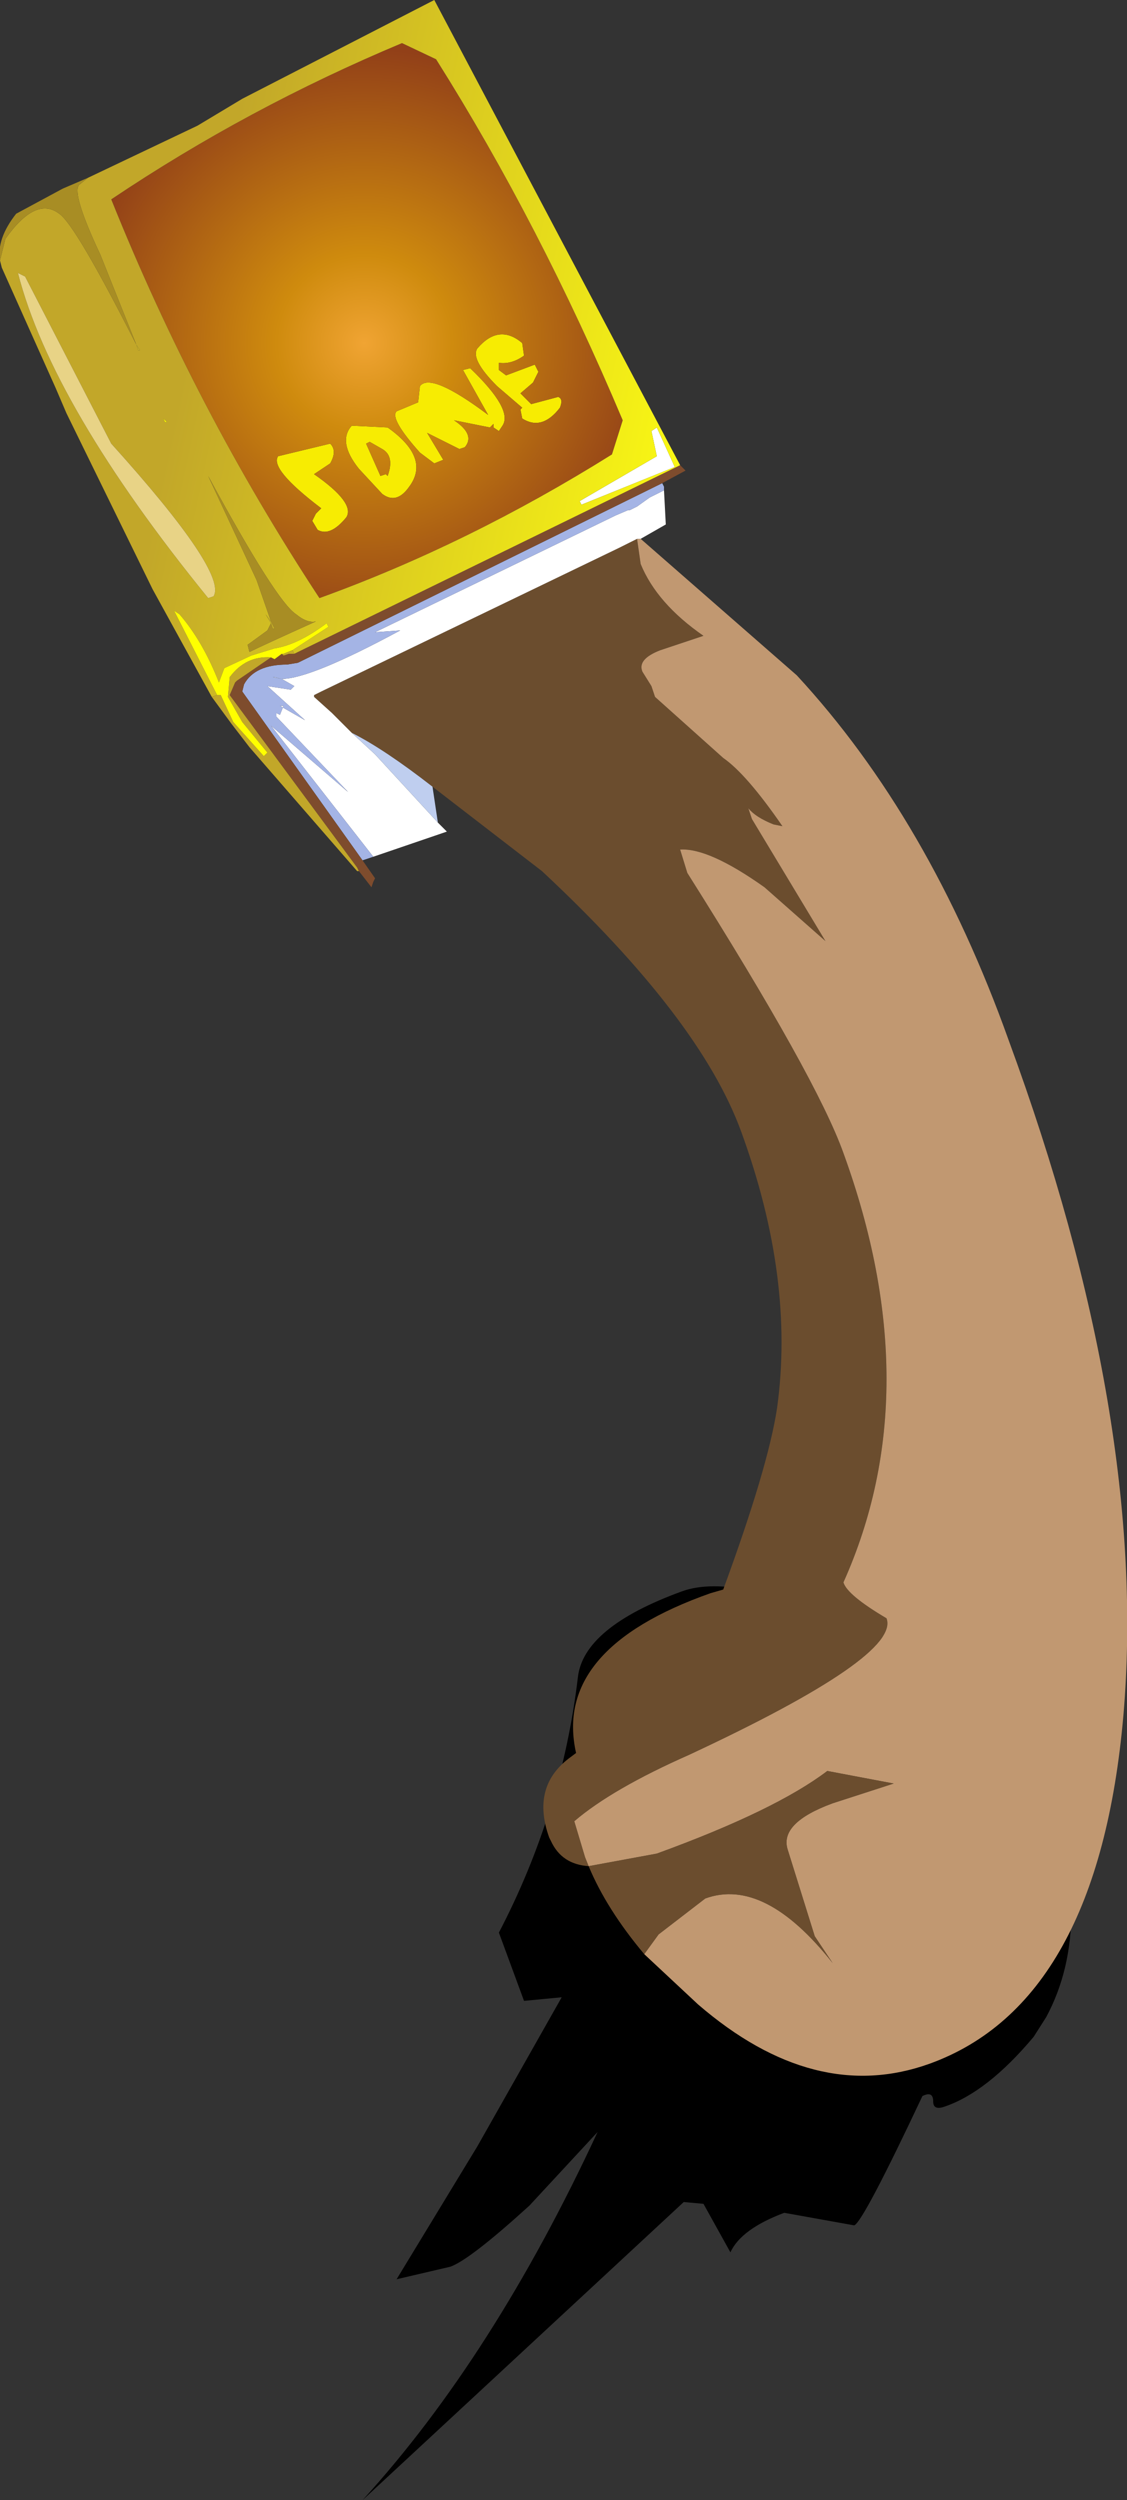 <?xml version="1.0" encoding="UTF-8" standalone="no"?>
<svg xmlns:xlink="http://www.w3.org/1999/xlink" height="69.6px" width="31.4px" xmlns="http://www.w3.org/2000/svg">
  <rect width="100%" height="100%" fill="#333333" stroke="none"/>
  <g transform="matrix(1.0, 0.0, 0.0, 1.0, 22.5, 80.65)">
    <path d="M7.3 -27.8 L7.35 -27.45 Q7.35 -25.8 6.65 -24.5 L6.3 -23.95 Q5.0 -22.4 3.8 -22.0 3.5 -21.9 3.5 -22.15 3.5 -22.45 3.2 -22.3 1.55 -18.8 1.3 -18.7 L-0.65 -19.05 Q-1.85 -18.6 -2.15 -17.95 L-2.9 -19.3 -3.45 -19.35 -12.4 -11.05 Q-8.75 -15.05 -5.85 -21.3 L-7.75 -19.25 Q-9.4 -17.75 -9.95 -17.55 L-11.45 -17.2 -9.2 -20.9 -6.85 -25.05 -7.9 -24.95 -8.6 -26.85 Q-6.85 -30.2 -6.4 -33.95 -6.25 -35.35 -3.5 -36.35 -2.0 -36.9 1.65 -35.3 5.75 -33.5 6.75 -30.8 7.35 -29.1 7.35 -27.75 L7.3 -27.8" fill="#000000" fill-rule="evenodd" stroke="none"/>
    <path d="M-6.1 -28.7 L-4.2 -29.05 Q-0.9 -30.25 0.55 -31.35 L2.4 -31.0 0.7 -30.45 Q-0.8 -29.9 -0.55 -29.15 L0.2 -26.75 0.7 -26.0 Q-1.2 -28.4 -2.85 -27.8 L-4.15 -26.8 -4.55 -26.25 Q-5.6 -27.5 -6.1 -28.7 -6.85 -28.75 -7.15 -29.4 L-7.2 -29.5 Q-7.7 -30.9 -6.65 -31.7 L-6.45 -31.85 Q-7.1 -34.75 -2.7 -36.3 L-2.35 -36.4 Q-1.1 -39.8 -0.85 -41.45 -0.35 -45.05 -1.85 -49.15 -3.0 -52.3 -7.4 -56.4 L-10.45 -58.75 Q-11.8 -59.8 -12.7 -60.25 L-13.25 -60.8 -13.75 -61.25 -13.75 -61.3 -13.55 -61.4 -5.25 -65.4 -5.15 -65.45 -4.75 -65.65 -4.65 -64.95 Q-4.2 -63.85 -2.9 -62.95 L-4.1 -62.55 Q-4.75 -62.3 -4.6 -61.95 L-4.35 -61.55 -4.25 -61.25 -2.35 -59.55 Q-1.7 -59.1 -0.7 -57.65 L-0.95 -57.7 Q-1.45 -57.9 -1.65 -58.15 L-1.55 -57.85 0.5 -54.45 -1.2 -55.95 Q-2.75 -57.05 -3.55 -57.0 L-3.35 -56.35 Q0.25 -50.65 1.0 -48.55 3.4 -41.95 1.0 -36.6 1.1 -36.25 2.2 -35.6 2.6 -34.55 -3.3 -31.8 -5.45 -30.85 -6.5 -29.95 L-6.2 -28.95 -6.1 -28.7" fill="#6b4d2e" fill-rule="evenodd" stroke="none"/>
    <path d="M-4.55 -26.25 L-4.15 -26.8 -2.85 -27.8 Q-1.2 -28.4 0.7 -26.0 L0.2 -26.75 -0.55 -29.15 Q-0.8 -29.9 0.7 -30.45 L2.4 -31.0 0.55 -31.35 Q-0.9 -30.25 -4.2 -29.05 L-6.1 -28.7 -6.2 -28.95 -6.5 -29.95 Q-5.45 -30.85 -3.3 -31.8 2.6 -34.55 2.2 -35.6 1.1 -36.25 1.0 -36.6 3.4 -41.95 1.0 -48.55 0.25 -50.65 -3.35 -56.35 L-3.55 -57.0 Q-2.75 -57.05 -1.2 -55.95 L0.5 -54.45 -1.55 -57.85 -1.65 -58.15 Q-1.45 -57.9 -0.95 -57.7 L-0.7 -57.65 Q-1.7 -59.1 -2.35 -59.55 L-4.25 -61.25 -4.35 -61.55 -4.6 -61.95 Q-4.75 -62.3 -4.1 -62.55 L-2.9 -62.95 Q-4.2 -63.85 -4.65 -64.95 L-4.75 -65.65 -4.65 -65.65 -0.3 -61.85 Q3.4 -57.85 5.6 -51.7 9.5 -41.1 8.8 -32.9 8.1 -24.9 3.4 -23.2 0.2 -22.05 -3.05 -24.85 L-4.55 -26.25" fill="#c19871" fill-rule="evenodd" stroke="none"/>
    <path d="M-6.95 -69.6 Q-6.8 -69.55 -6.9 -69.3 -7.4 -68.65 -7.95 -69.0 L-8.0 -69.25 -7.95 -69.3 -8.65 -69.9 Q-9.4 -70.65 -9.2 -70.95 -8.6 -71.65 -7.95 -71.1 L-7.9 -70.75 Q-8.25 -70.5 -8.6 -70.55 L-8.6 -70.35 -8.4 -70.2 -7.6 -70.5 -7.5 -70.3 -7.65 -70.0 -8.0 -69.7 -7.7 -69.4 -6.95 -69.6 M-11.9 -67.4 L-11.75 -67.45 -11.7 -67.4 Q-11.5 -67.95 -11.85 -68.15 L-12.2 -68.35 -12.3 -68.3 -11.9 -67.4 M-11.1 -67.1 Q-11.45 -66.6 -11.85 -66.9 L-12.5 -67.6 Q-13.1 -68.35 -12.7 -68.8 L-11.7 -68.75 Q-10.5 -67.9 -11.1 -67.1 M-12.85 -66.25 Q-13.3 -65.7 -13.65 -65.9 L-13.8 -66.15 -13.7 -66.35 -13.55 -66.5 Q-15.0 -67.6 -14.75 -67.95 L-13.3 -68.3 Q-13.1 -68.1 -13.3 -67.75 L-13.75 -67.45 Q-12.6 -66.65 -12.85 -66.25 M-10.15 -67.85 L-10.4 -67.75 -10.8 -68.05 Q-11.65 -69.0 -11.45 -69.2 L-10.85 -69.45 -10.8 -69.9 Q-10.5 -70.3 -8.9 -69.1 L-9.6 -70.35 -9.4 -70.4 Q-8.2 -69.25 -8.5 -68.8 L-8.6 -68.65 -8.75 -68.75 -8.75 -68.85 -8.85 -68.75 -9.85 -68.95 Q-9.25 -68.55 -9.55 -68.2 L-9.7 -68.15 -10.6 -68.6 -10.15 -67.85" fill="#f7ec02" fill-rule="evenodd" stroke="none"/>
    <path d="M-6.95 -69.6 L-7.7 -69.4 -8.0 -69.7 -7.65 -70.0 -7.5 -70.3 -7.6 -70.5 -8.4 -70.2 -8.6 -70.35 -8.6 -70.55 Q-8.25 -70.5 -7.9 -70.75 L-7.95 -71.1 Q-8.6 -71.65 -9.2 -70.95 -9.4 -70.65 -8.65 -69.9 L-7.95 -69.3 -8.0 -69.25 -7.95 -69.0 Q-7.4 -68.65 -6.9 -69.3 -6.8 -69.55 -6.95 -69.6 M-5.15 -68.95 L-5.45 -68.0 Q-9.45 -65.5 -13.6 -64.0 -17.05 -69.25 -19.4 -75.1 -15.6 -77.65 -11.3 -79.45 L-10.35 -79.0 Q-7.45 -74.4 -5.15 -68.95 M-10.15 -67.85 L-10.6 -68.6 -9.7 -68.15 -9.55 -68.2 Q-9.25 -68.55 -9.85 -68.95 L-8.85 -68.75 -8.75 -68.85 -8.75 -68.75 -8.6 -68.65 -8.5 -68.8 Q-8.2 -69.25 -9.4 -70.4 L-9.6 -70.35 -8.9 -69.1 Q-10.5 -70.3 -10.8 -69.9 L-10.85 -69.45 -11.45 -69.2 Q-11.65 -69.0 -10.8 -68.05 L-10.4 -67.75 -10.15 -67.85 M-12.85 -66.25 Q-12.6 -66.65 -13.75 -67.45 L-13.3 -67.75 Q-13.1 -68.1 -13.3 -68.3 L-14.75 -67.95 Q-15.0 -67.6 -13.55 -66.5 L-13.7 -66.35 -13.8 -66.15 -13.65 -65.9 Q-13.3 -65.7 -12.85 -66.25 M-11.1 -67.1 Q-10.5 -67.9 -11.7 -68.75 L-12.7 -68.8 Q-13.1 -68.35 -12.5 -67.6 L-11.85 -66.9 Q-11.45 -66.6 -11.1 -67.1 M-11.9 -67.4 L-12.3 -68.3 -12.2 -68.35 -11.85 -68.15 Q-11.5 -67.95 -11.7 -67.4 L-11.75 -67.45 -11.9 -67.4" fill="url(#gradient0)" fill-rule="evenodd" stroke="none"/>
    <path d="M-4.65 -65.65 L-4.75 -65.65 -5.15 -65.45 -5.25 -65.4 -13.55 -61.4 -13.75 -61.3 -13.75 -61.25 -13.25 -60.8 -12.7 -60.25 -12.05 -59.65 -10.3 -57.75 -10.05 -57.5 -12.1 -56.8 -14.95 -60.45 -12.8 -58.6 -14.8 -60.7 -14.8 -60.8 -14.7 -60.75 -14.6 -61.0 -14.7 -61.0 -14.0 -60.6 -15.05 -61.55 -14.4 -61.45 -14.3 -61.55 -14.65 -61.75 -14.9 -61.8 -14.85 -61.8 -14.65 -61.75 Q-13.85 -61.75 -11.35 -63.1 L-12.05 -63.05 -5.35 -66.3 -5.0 -66.45 -4.95 -66.45 -4.75 -66.55 -4.4 -66.8 -4.0 -67.0 -3.95 -66.05 -4.65 -65.65 M-4.2 -67.95 L-4.35 -68.65 -4.2 -68.75 -3.7 -67.65 -6.3 -66.6 -6.35 -66.7 -4.2 -67.95" fill="#ffffff" fill-rule="evenodd" stroke="none"/>
    <path d="M-12.1 -56.8 L-12.4 -56.7 -15.75 -61.4 -15.7 -61.6 Q-15.4 -62.15 -14.5 -62.15 L-14.2 -62.2 -4.05 -67.2 -4.0 -67.1 -4.0 -67.0 -4.4 -66.8 -4.75 -66.55 -4.95 -66.45 -5.0 -66.45 -5.35 -66.3 -12.05 -63.05 -11.35 -63.1 Q-13.85 -61.75 -14.65 -61.75 L-14.85 -61.8 -14.9 -61.8 -14.65 -61.75 -14.3 -61.55 -14.4 -61.45 -15.05 -61.55 -14.0 -60.6 -14.7 -61.0 -14.6 -61.0 -14.7 -60.75 -14.8 -60.8 -14.8 -60.7 -12.8 -58.6 -14.95 -60.45 -12.1 -56.8" fill="#a4b4e5" fill-rule="evenodd" stroke="none"/>
    <path d="M-12.4 -56.7 L-12.05 -56.2 -12.1 -56.1 -12.15 -55.95 -12.5 -56.4 -12.55 -56.5 -16.1 -61.3 -15.95 -61.65 -15.9 -61.7 -14.95 -62.35 -14.85 -62.3 -14.65 -62.45 -14.6 -62.4 -14.45 -62.45 -14.3 -62.45 -3.55 -67.7 -3.45 -67.6 -3.4 -67.55 -4.05 -67.2 -14.2 -62.2 -14.5 -62.15 Q-15.4 -62.15 -15.7 -61.6 L-15.75 -61.4 -12.4 -56.7" fill="#7e4c2d" fill-rule="evenodd" stroke="none"/>
    <path d="M-16.6 -61.25 L-18.25 -64.25 -20.65 -69.15 -20.95 -69.85 -22.45 -73.2 -22.5 -73.4 -22.35 -74.0 Q-21.5 -75.2 -20.85 -74.7 -20.4 -74.4 -18.7 -71.05 L-19.7 -73.55 Q-20.5 -75.25 -20.3 -75.5 L-20.05 -75.7 -17.0 -77.15 -15.75 -77.9 -10.4 -80.65 -3.55 -67.7 -14.3 -62.45 -14.35 -62.55 -13.35 -63.2 -13.4 -63.3 Q-14.2 -62.7 -14.85 -62.6 L-15.5 -62.4 -16.25 -62.05 -16.4 -61.65 Q-16.85 -62.8 -17.5 -63.55 L-17.65 -63.65 -16.45 -61.3 -16.6 -61.25 M-4.2 -67.95 L-6.35 -66.7 -6.3 -66.6 -3.7 -67.65 -4.2 -68.75 -4.35 -68.65 -4.2 -67.95 M-5.15 -68.95 Q-7.45 -74.4 -10.35 -79.0 L-11.3 -79.45 Q-15.6 -77.65 -19.4 -75.1 -17.05 -69.25 -13.6 -64.0 -9.45 -65.5 -5.45 -68.0 L-5.15 -68.95 M-17.9 -68.9 L-17.85 -68.9 -17.95 -69.0 -17.9 -68.9 M-14.95 -63.3 L-15.05 -63.1 -15.6 -62.7 -15.55 -62.5 Q-15.25 -62.65 -13.7 -63.35 -13.95 -63.3 -14.25 -63.55 -14.8 -63.9 -16.7 -67.4 L-15.35 -64.5 -14.95 -63.35 -15.1 -63.55 -14.95 -63.3 M-16.55 -64.05 Q-16.15 -64.7 -19.4 -68.3 L-21.8 -72.95 -22.0 -73.05 Q-21.05 -69.35 -16.7 -64.0 L-16.55 -64.05 M-18.65 -70.9 L-18.6 -70.9 -18.7 -71.05 -18.65 -70.9" fill="url(#gradient1)" fill-rule="evenodd" stroke="none"/>
    <path d="M-10.45 -58.75 L-10.3 -57.75 -12.05 -59.65 -12.7 -60.25 Q-11.8 -59.8 -10.45 -58.75" fill="#bfceef" fill-rule="evenodd" stroke="none"/>
    <path d="M-12.5 -56.4 L-12.55 -56.4 -15.55 -59.85 -16.05 -60.5 -16.6 -61.25 -16.45 -61.3 -16.35 -61.3 -16.0 -60.55 -15.15 -59.6 -15.05 -59.7 -15.75 -60.55 -16.15 -61.25 -16.1 -61.8 Q-15.65 -62.4 -14.95 -62.35 L-15.9 -61.7 -15.95 -61.65 -16.1 -61.3 -12.55 -56.5 -12.5 -56.4 M-14.65 -62.45 L-14.6 -62.45 -14.6 -62.4 -14.65 -62.45" fill="#c2a729" fill-rule="evenodd" stroke="none"/>
    <path d="M-14.95 -62.35 Q-15.65 -62.4 -16.1 -61.8 L-16.15 -61.25 -15.75 -60.55 -15.05 -59.7 -15.15 -59.6 -16.0 -60.55 -16.35 -61.3 -16.45 -61.3 -17.65 -63.65 -17.5 -63.55 Q-16.85 -62.8 -16.4 -61.65 L-16.25 -62.05 -15.5 -62.4 -14.85 -62.6 Q-14.2 -62.7 -13.4 -63.3 L-13.35 -63.2 -14.35 -62.55 -14.6 -62.45 -14.65 -62.45 -14.85 -62.3 -14.95 -62.35 M-17.9 -68.9 L-17.95 -69.0 -17.85 -68.9 -17.9 -68.9" fill="#ffff00" fill-rule="evenodd" stroke="none"/>
    <path d="M-22.5 -73.4 Q-22.6 -74.0 -22.05 -74.7 L-20.75 -75.4 -20.05 -75.7 -20.3 -75.5 Q-20.5 -75.25 -19.7 -73.55 L-18.7 -71.05 Q-20.4 -74.4 -20.85 -74.7 -21.5 -75.2 -22.35 -74.0 L-22.5 -73.4 M-14.95 -63.35 L-15.35 -64.5 -16.7 -67.4 Q-14.8 -63.9 -14.25 -63.55 -13.95 -63.3 -13.7 -63.35 -15.25 -62.65 -15.55 -62.5 L-15.6 -62.7 -15.05 -63.1 -14.95 -63.3 -14.9 -63.15 -14.85 -63.15 -14.95 -63.35" fill="#a88d24" fill-rule="evenodd" stroke="none"/>
    <path d="M-14.35 -62.55 L-14.3 -62.45 -14.45 -62.45 -14.6 -62.4 -14.6 -62.45 -14.35 -62.55 M-14.95 -63.35 L-14.85 -63.15 -14.9 -63.15 -14.95 -63.3 -15.1 -63.55 -14.95 -63.35 M-18.65 -70.9 L-18.7 -71.05 -18.6 -70.9 -18.65 -70.9" fill="#c6ad27" fill-rule="evenodd" stroke="none"/>
    <path d="M-16.55 -64.05 L-16.7 -64.0 Q-21.05 -69.35 -22.0 -73.05 L-21.8 -72.95 -19.4 -68.3 Q-16.15 -64.7 -16.55 -64.05" fill="#e8d386" fill-rule="evenodd" stroke="none"/>
  </g>
  <defs>
    <radialGradient cx="0" cy="0" gradientTransform="matrix(0.006, -0.008, -0.008, -0.006, -12.35, -71.1)" gradientUnits="userSpaceOnUse" id="gradient0" r="819.2" spreadMethod="pad">
      <stop offset="0.0" stop-color="#f0a433"/>
      <stop offset="0.298" stop-color="#cf8b0e"/>
      <stop offset="1.0" stop-color="#924018"/>
    </radialGradient>
    <linearGradient gradientTransform="matrix(-0.009, -0.002, -0.01, 0.047, -57.45, 154.3)" gradientUnits="userSpaceOnUse" id="gradient1" spreadMethod="pad" x1="-819.2" x2="819.2">
      <stop offset="0.0" stop-color="#fefe12"/>
      <stop offset="1.0" stop-color="#c2a729"/>
    </linearGradient>
  </defs>
</svg>
